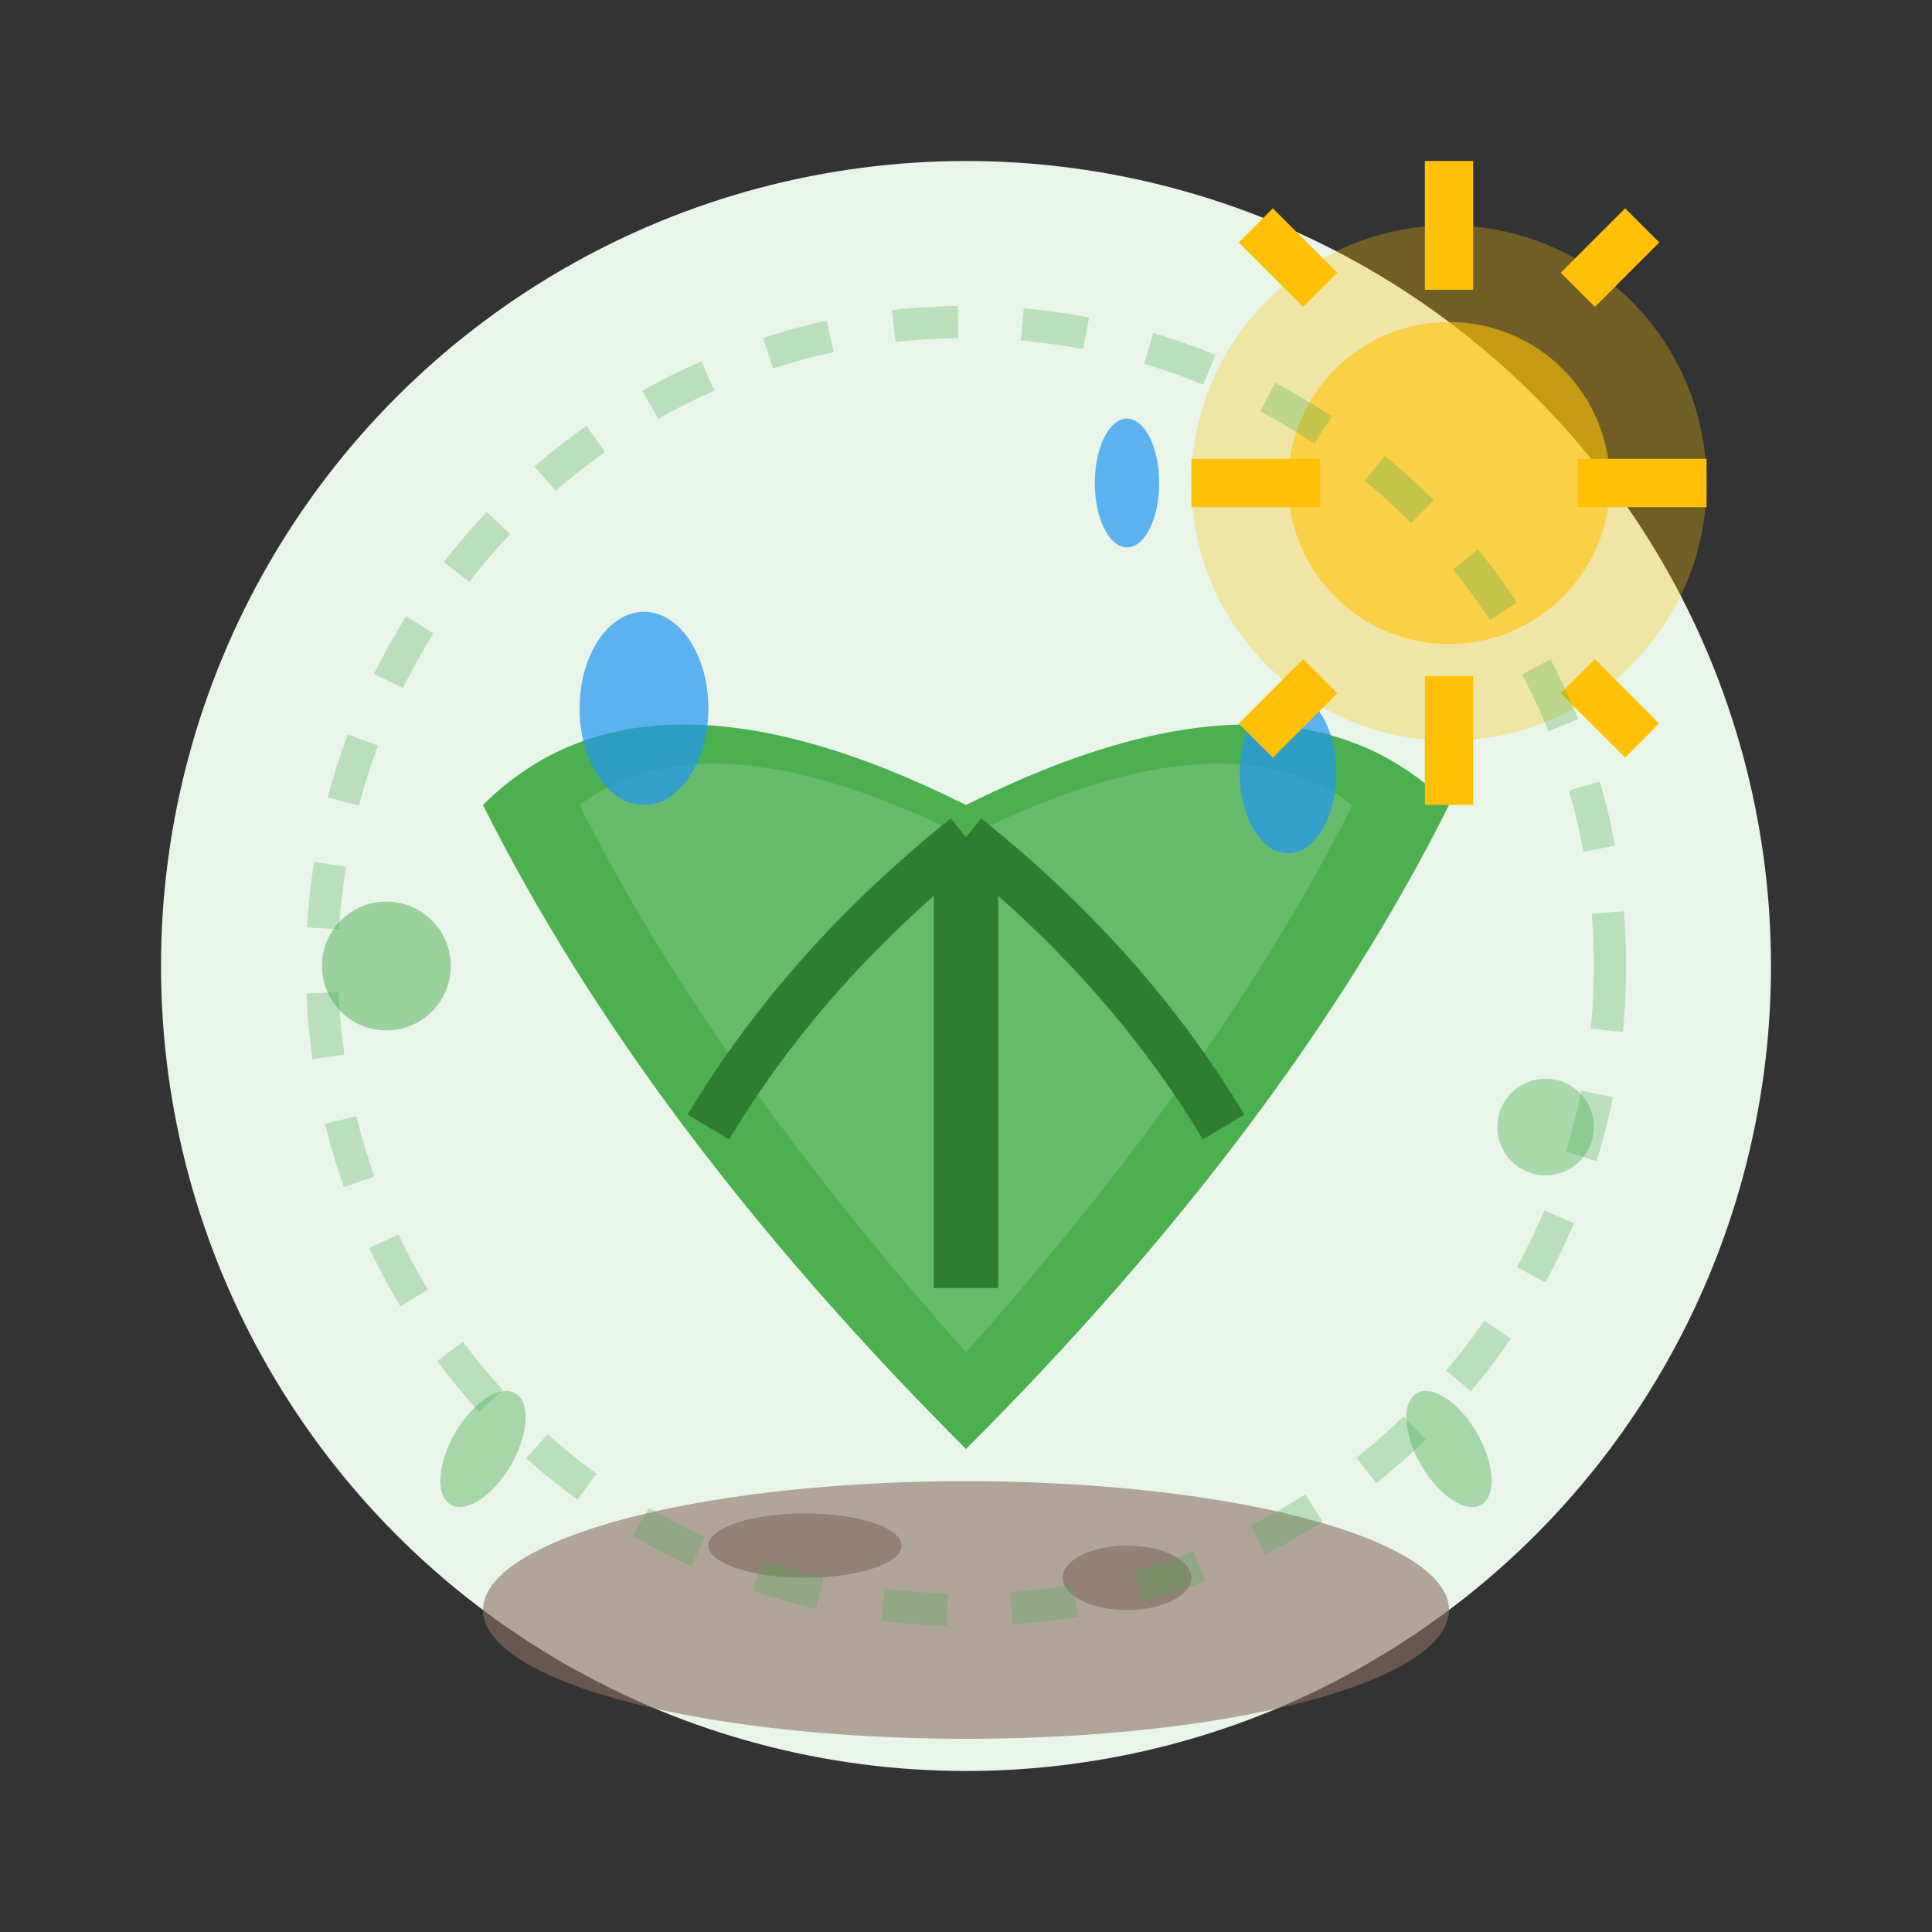 <svg width="60" height="60" viewBox="0 0 60 60" fill="none" xmlns="http://www.w3.org/2000/svg">
  <rect x="0" y="0" width="60" height="60" fill="#333333" stroke="none"/>
  <!-- Background circle -->
  <circle cx="30" cy="30" r="25" fill="#E8F5E8"/>
  
  <!-- Main leaf -->
  <path d="M30 45 Q20 35 15 25 Q20 20 30 25 Q40 20 45 25 Q40 35 30 45 Z" fill="#4CAF50"/>
  <path d="M30 42 Q22 33 18 25 Q22 22 30 26 Q38 22 42 25 Q38 33 30 42 Z" fill="#66BB6A"/>
  
  <!-- Leaf vein -->
  <path d="M30 26 Q25 30 22 35 M30 26 Q35 30 38 35" stroke="#2E7D32" stroke-width="1.5" fill="none"/>
  <line x1="30" y1="26" x2="30" y2="40" stroke="#2E7D32" stroke-width="2"/>
  
  <!-- Water drops -->
  <ellipse cx="20" cy="22" rx="2" ry="3" fill="#2196F3" opacity="0.7"/>
  <ellipse cx="40" cy="24" rx="1.5" ry="2.5" fill="#2196F3" opacity="0.7"/>
  <ellipse cx="35" cy="15" rx="1" ry="2" fill="#2196F3" opacity="0.7"/>
  
  <!-- Sun rays -->
  <circle cx="45" cy="15" r="8" fill="#FFC107" opacity="0.3"/>
  <circle cx="45" cy="15" r="5" fill="#FFC107" opacity="0.6"/>
  <path d="M45 5 L45 9 M53 15 L49 15 M51 7 L49 9 M51 23 L49 21 M39 7 L41 9 M39 23 L41 21 M37 15 L41 15 M45 21 L45 25" stroke="#FFC107" stroke-width="1.5"/>
  
  <!-- Earth/soil element -->
  <ellipse cx="30" cy="50" rx="15" ry="4" fill="#8D6E63" opacity="0.6"/>
  <ellipse cx="25" cy="48" rx="3" ry="1" fill="#6D4C41" opacity="0.4"/>
  <ellipse cx="35" cy="49" rx="2" ry="1" fill="#6D4C41" opacity="0.4"/>
  
  <!-- Small organic elements -->
  <circle cx="12" cy="30" r="2" fill="#4CAF50" opacity="0.5"/>
  <circle cx="48" cy="35" r="1.5" fill="#81C784" opacity="0.6"/>
  <ellipse cx="15" cy="45" rx="1" ry="2" transform="rotate(30 15 45)" fill="#66BB6A" opacity="0.5"/>
  <ellipse cx="45" cy="45" rx="1" ry="2" transform="rotate(-30 45 45)" fill="#66BB6A" opacity="0.5"/>
  
  <!-- Organic certification elements -->
  <circle cx="30" cy="30" r="20" fill="none" stroke="#4CAF50" stroke-width="1" stroke-dasharray="2,2" opacity="0.3"/>
</svg>
